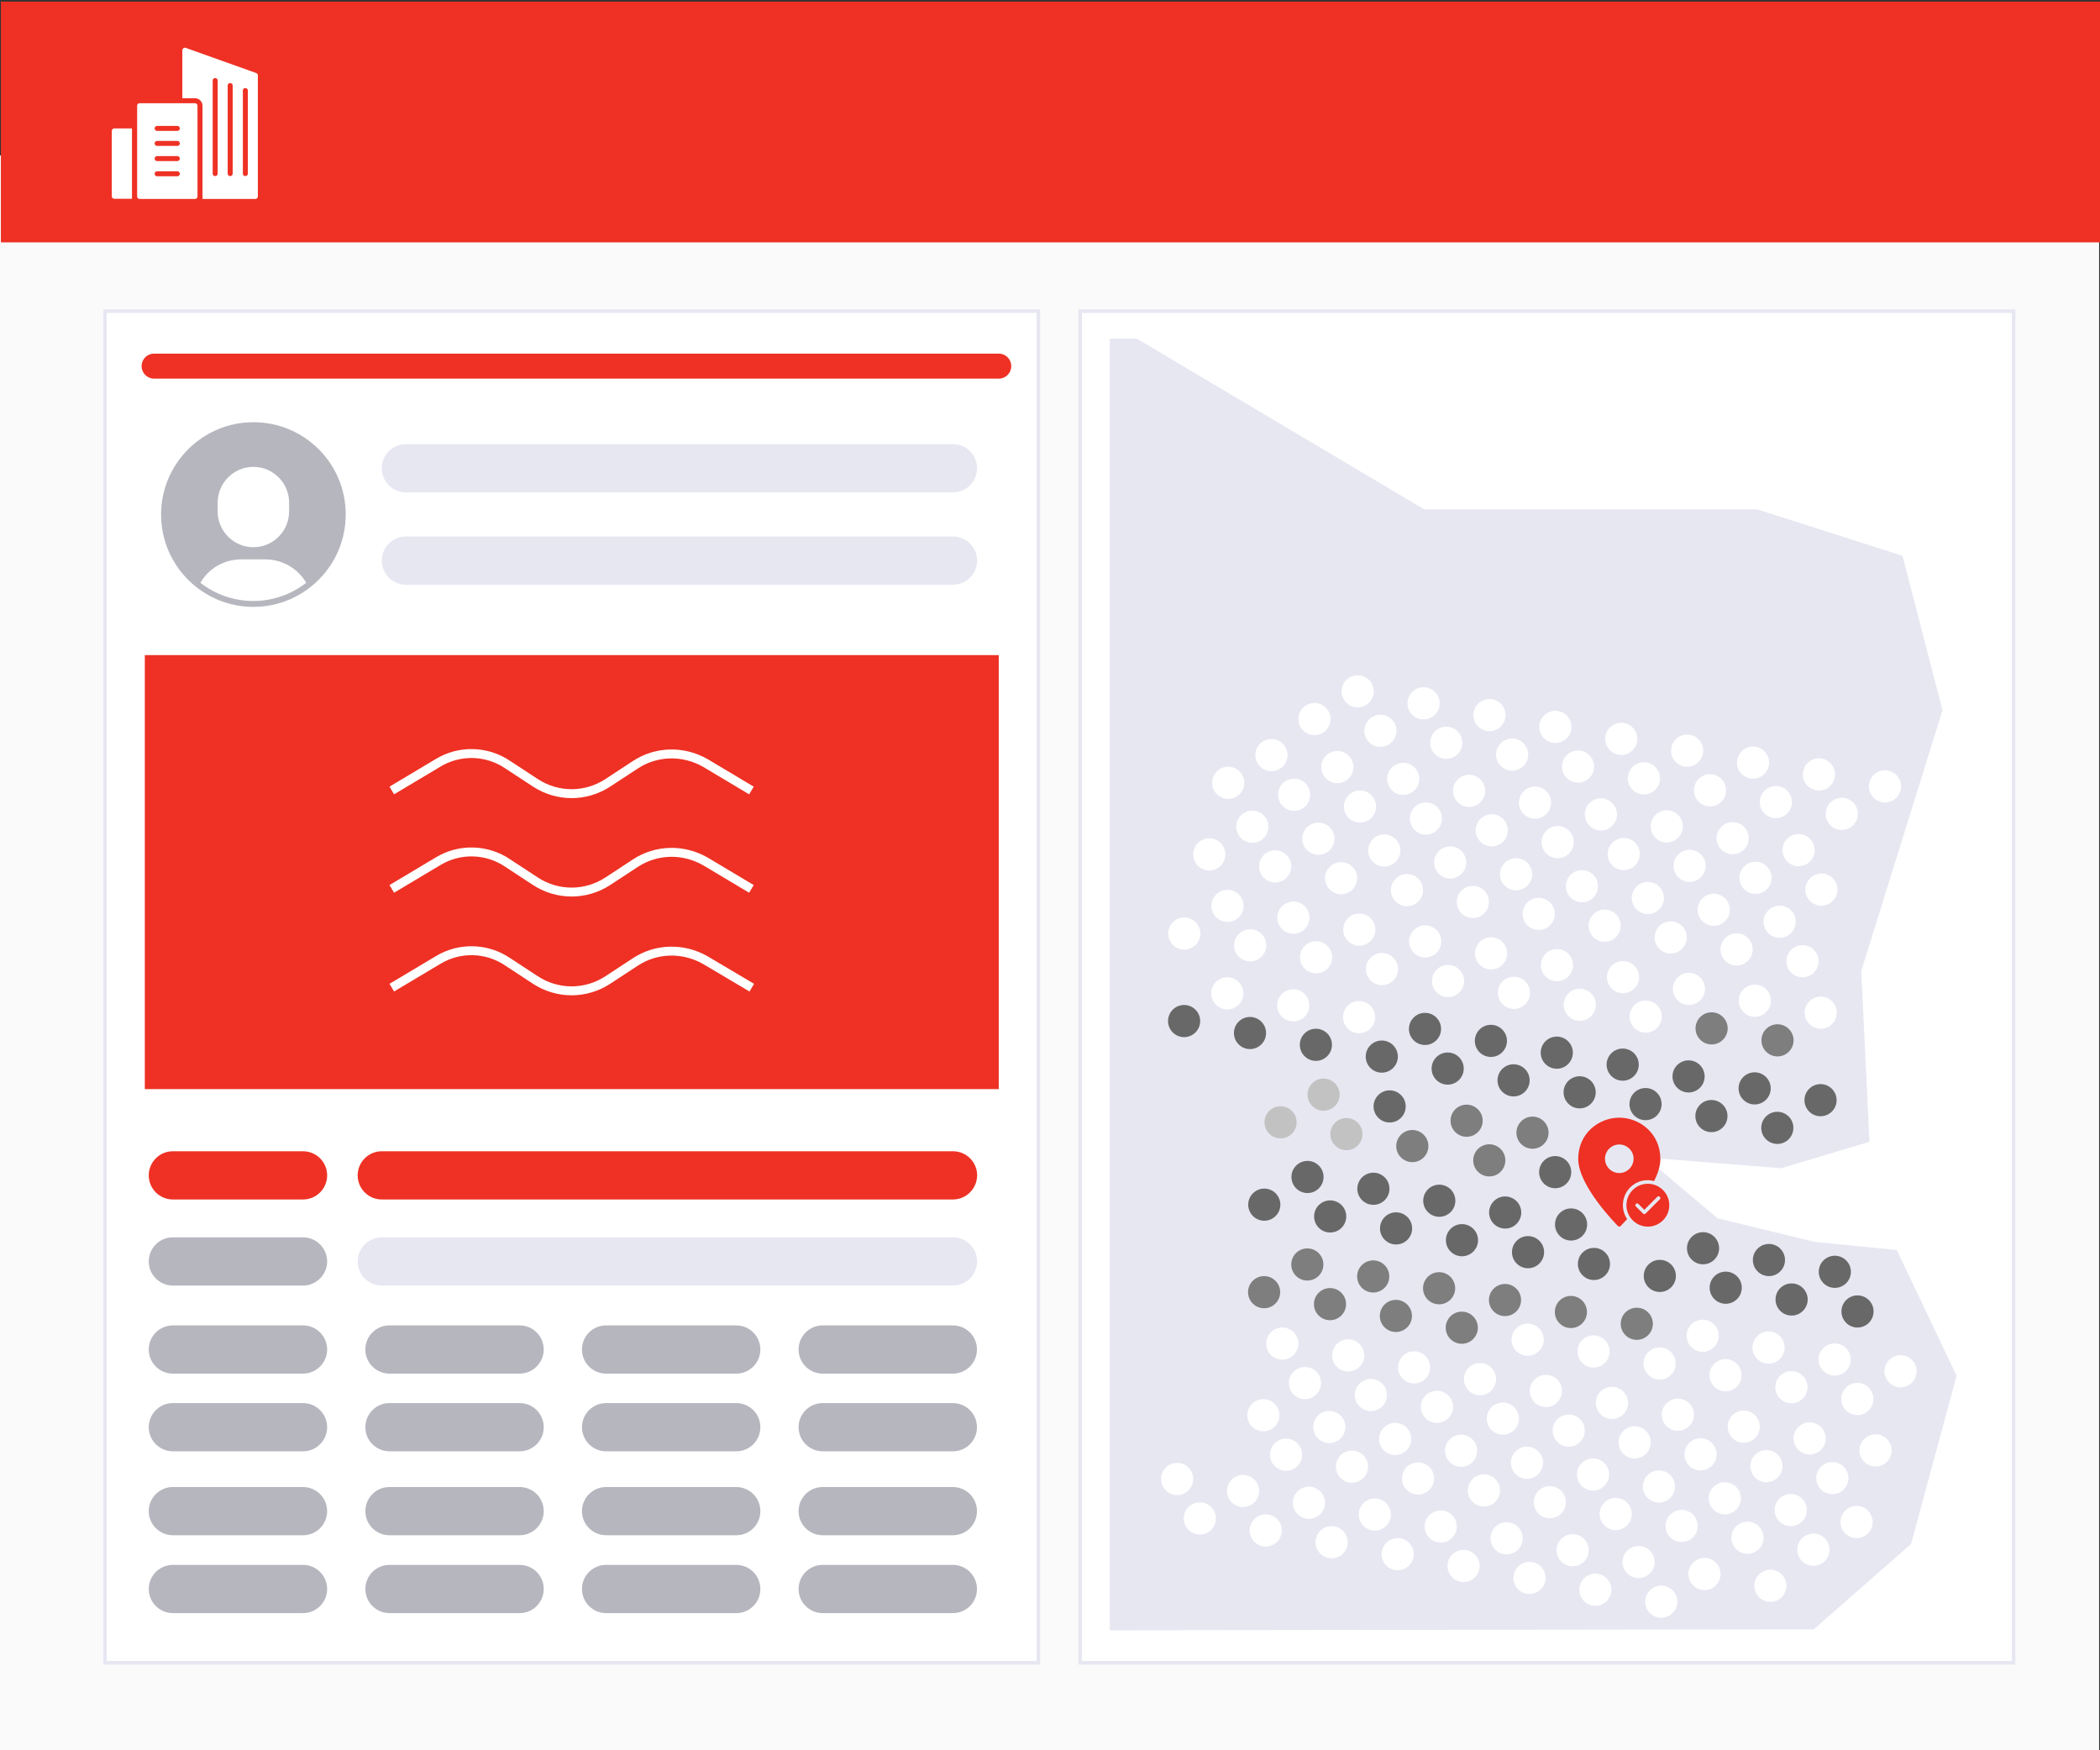 <?xml version="1.0" encoding="utf-8"?>
<!-- Generator: Adobe Illustrator 26.1.0, SVG Export Plug-In . SVG Version: 6.00 Build 0)  -->
<svg version="1.1" id="Layer_1" xmlns="http://www.w3.org/2000/svg" xmlns:xlink="http://www.w3.org/1999/xlink" x="0px" y="0px"
	 viewBox="0 0 1176 980" style="enable-background:new 0 0 1176 980;" xml:space="preserve">
<rect x="0" y="0" width="1176" height="980" fill="#333333" stroke="none"/>
<style type="text/css">
	.st0{fill:#FAFAFA;}
	.st1{fill:#EE3124;}
	.st2{fill:#FFFFFF;stroke:#E7E7F2;stroke-width:2;stroke-miterlimit:10;}
	.st3{fill:#E7E7F2;}
	.st4{fill:#B6B6BF;}
	.st5{fill:none;stroke:#EE3124;stroke-width:14;stroke-linecap:round;stroke-linejoin:round;stroke-miterlimit:10;}
	.st6{fill:#FFFFFF;}
	.st7{fill:#7E7E7E;}
	.st8{fill:#686868;}
	.st9{fill:#C2C2C2;}
	.st10{fill:none;stroke:#FFFFFF;stroke-width:5;stroke-miterlimit:10;}
</style>
<rect x="-0.5" y="87" class="st0" width="1176" height="893.8"/>
<rect x="0.5" y="0.9" class="st1" width="1176" height="134.8"/>
<rect x="58.8" y="174.2" class="st2" width="522.7" height="756.8"/>
<rect x="604.9" y="174.2" class="st2" width="522.7" height="756.8"/>
<rect x="81.1" y="366.8" class="st1" width="478.2" height="243"/>
<path class="st1" d="M533.6,671.6H213.8c-7.4,0-13.5-6-13.5-13.5l0,0c0-7.4,6-13.5,13.5-13.5h319.9c7.4,0,13.5,6,13.5,13.5l0,0
	C547.1,665.6,541.1,671.6,533.6,671.6z"/>
<path class="st3" d="M533.6,719.8H213.8c-7.4,0-13.5-6-13.5-13.5l0,0c0-7.4,6-13.5,13.5-13.5h319.9c7.4,0,13.5,6,13.5,13.5l0,0
	C547.1,713.7,541.1,719.8,533.6,719.8z"/>
<path class="st3" d="M533.6,275.7H227.3c-7.4,0-13.5-6-13.5-13.5l0,0c0-7.4,6-13.5,13.5-13.5h306.4c7.4,0,13.5,6,13.5,13.5l0,0
	C547.1,269.7,541.1,275.7,533.6,275.7z"/>
<path class="st3" d="M533.6,327.4H227.3c-7.4,0-13.5-6-13.5-13.5l0,0c0-7.4,6-13.5,13.5-13.5h306.4c7.4,0,13.5,6,13.5,13.5l0,0
	C547.1,321.4,541.1,327.4,533.6,327.4z"/>
<path class="st1" d="M169.7,671.6H96.8c-7.4,0-13.5-6-13.5-13.5l0,0c0-7.4,6-13.5,13.5-13.5h72.9c7.4,0,13.5,6,13.5,13.5l0,0
	C183.2,665.6,177.1,671.6,169.7,671.6z"/>
<path class="st4" d="M169.7,719.8H96.8c-7.4,0-13.5-6-13.5-13.5l0,0c0-7.4,6-13.5,13.5-13.5h72.9c7.4,0,13.5,6,13.5,13.5l0,0
	C183.2,713.7,177.1,719.8,169.7,719.8z"/>
<path class="st4" d="M169.7,769.1H96.8c-7.4,0-13.5-6-13.5-13.5l0,0c0-7.4,6-13.5,13.5-13.5h72.9c7.4,0,13.5,6,13.5,13.5l0,0
	C183.2,763,177.1,769.1,169.7,769.1z"/>
<path class="st4" d="M291,769.1h-72.9c-7.4,0-13.5-6-13.5-13.5l0,0c0-7.4,6-13.5,13.5-13.5H291c7.4,0,13.5,6,13.5,13.5l0,0
	C304.5,763,298.4,769.1,291,769.1z"/>
<path class="st4" d="M412.3,769.1h-72.9c-7.4,0-13.5-6-13.5-13.5l0,0c0-7.4,6-13.5,13.5-13.5h72.9c7.4,0,13.5,6,13.5,13.5l0,0
	C425.8,763,419.8,769.1,412.3,769.1z"/>
<path class="st4" d="M533.6,769.1h-72.9c-7.4,0-13.5-6-13.5-13.5l0,0c0-7.4,6-13.5,13.5-13.5h72.9c7.4,0,13.5,6,13.5,13.5l0,0
	C547.1,763,541.1,769.1,533.6,769.1z"/>
<path class="st4" d="M169.7,812.6H96.8c-7.4,0-13.5-6-13.5-13.5l0,0c0-7.4,6-13.5,13.5-13.5h72.9c7.4,0,13.5,6,13.5,13.5l0,0
	C183.2,806.6,177.1,812.6,169.7,812.6z"/>
<path class="st4" d="M291,812.6h-72.9c-7.4,0-13.5-6-13.5-13.5l0,0c0-7.4,6-13.5,13.5-13.5H291c7.4,0,13.5,6,13.5,13.5l0,0
	C304.5,806.6,298.4,812.6,291,812.6z"/>
<path class="st4" d="M412.3,812.6h-72.9c-7.4,0-13.5-6-13.5-13.5l0,0c0-7.4,6-13.5,13.5-13.5h72.9c7.4,0,13.5,6,13.5,13.5l0,0
	C425.8,806.6,419.8,812.6,412.3,812.6z"/>
<path class="st4" d="M533.6,812.6h-72.9c-7.4,0-13.5-6-13.5-13.5l0,0c0-7.4,6-13.5,13.5-13.5h72.9c7.4,0,13.5,6,13.5,13.5l0,0
	C547.1,806.6,541.1,812.6,533.6,812.6z"/>
<path class="st4" d="M169.7,859.6H96.8c-7.4,0-13.5-6-13.5-13.5l0,0c0-7.4,6-13.5,13.5-13.5h72.9c7.4,0,13.5,6,13.5,13.5l0,0
	C183.2,853.6,177.1,859.6,169.7,859.6z"/>
<path class="st4" d="M291,859.6h-72.9c-7.4,0-13.5-6-13.5-13.5l0,0c0-7.4,6-13.5,13.5-13.5H291c7.4,0,13.5,6,13.5,13.5l0,0
	C304.5,853.6,298.4,859.6,291,859.6z"/>
<path class="st4" d="M412.3,859.6h-72.9c-7.4,0-13.5-6-13.5-13.5l0,0c0-7.4,6-13.5,13.5-13.5h72.9c7.4,0,13.5,6,13.5,13.5l0,0
	C425.8,853.6,419.8,859.6,412.3,859.6z"/>
<path class="st4" d="M533.6,859.6h-72.9c-7.4,0-13.5-6-13.5-13.5l0,0c0-7.4,6-13.5,13.5-13.5h72.9c7.4,0,13.5,6,13.5,13.5l0,0
	C547.1,853.6,541.1,859.6,533.6,859.6z"/>
<path class="st4" d="M169.7,903.2H96.8c-7.4,0-13.5-6-13.5-13.5l0,0c0-7.4,6-13.5,13.5-13.5h72.9c7.4,0,13.5,6,13.5,13.5l0,0
	C183.2,897.2,177.1,903.2,169.7,903.2z"/>
<path class="st4" d="M291,903.2h-72.9c-7.4,0-13.5-6-13.5-13.5l0,0c0-7.4,6-13.5,13.5-13.5H291c7.4,0,13.5,6,13.5,13.5l0,0
	C304.5,897.2,298.4,903.2,291,903.2z"/>
<path class="st4" d="M412.3,903.2h-72.9c-7.4,0-13.5-6-13.5-13.5l0,0c0-7.4,6-13.5,13.5-13.5h72.9c7.4,0,13.5,6,13.5,13.5l0,0
	C425.8,897.2,419.8,903.2,412.3,903.2z"/>
<path class="st4" d="M533.6,903.2h-72.9c-7.4,0-13.5-6-13.5-13.5l0,0c0-7.4,6-13.5,13.5-13.5h72.9c7.4,0,13.5,6,13.5,13.5l0,0
	C547.1,897.2,541.1,903.2,533.6,903.2z"/>
<line class="st5" x1="86.3" y1="205" x2="559.3" y2="205"/>
<g>
	<g>
		<path class="st6" d="M64,71.9h9.9l0,0v39.4l0,0H64c-0.8,0-1.4-0.6-1.4-1.4V73.3C62.6,72.5,63.3,71.9,64,71.9z"/>
		<path class="st6" d="M109.2,57.8h-31c-0.8,0-1.4,0.6-1.4,1.4V110c0,0.8,0.6,1.4,1.4,1.4h31c0.8,0,1.4-0.6,1.4-1.4V59.2
			C110.6,58.4,110,57.8,109.2,57.8z M99.3,98.7H88c-0.8,0-1.4-0.6-1.4-1.4s0.6-1.4,1.4-1.4h11.3c0.8,0,1.4,0.6,1.4,1.4
			S100.1,98.7,99.3,98.7z M99.3,90.2H88c-0.8,0-1.4-0.6-1.4-1.4s0.6-1.4,1.4-1.4h11.3c0.8,0,1.4,0.6,1.4,1.4
			C100.7,89.6,100.1,90.2,99.3,90.2z M99.3,81.7H88c-0.8,0-1.4-0.6-1.4-1.4s0.6-1.4,1.4-1.4h11.3c0.8,0,1.4,0.6,1.4,1.4
			S100.1,81.7,99.3,81.7z M99.3,73.3H88c-0.8,0-1.4-0.6-1.4-1.4s0.6-1.4,1.4-1.4h11.3c0.8,0,1.4,0.6,1.4,1.4S100.1,73.3,99.3,73.3z"
			/>
		<path class="st6" d="M143.5,40.9L104,26.8c-0.7-0.3-1.5,0.1-1.8,0.9c-0.1,0.2-0.1,0.3-0.1,0.5V55h7.1c2.3,0,4.2,1.9,4.2,4.2v52.2
			H143c0.8,0,1.4-0.6,1.4-1.4V42.2C144.4,41.7,144.1,41.1,143.5,40.9z M121.9,97.2c0,0.8-0.6,1.4-1.4,1.4s-1.4-0.6-1.4-1.4V45.1
			c0-0.8,0.6-1.4,1.4-1.4s1.4,0.6,1.4,1.4V97.2z M130.3,97.2c0,0.8-0.6,1.4-1.4,1.4c-0.8,0-1.4-0.6-1.4-1.4V47.9
			c0-0.8,0.6-1.4,1.4-1.4s1.4,0.6,1.4,1.4V97.2z M138.8,97.2c0,0.8-0.6,1.4-1.4,1.4c-0.8,0-1.4-0.6-1.4-1.4V50.7
			c0-0.8,0.6-1.4,1.4-1.4c0.8,0,1.4,0.6,1.4,1.4V97.2z"/>
	</g>
</g>
<g>
	<path class="st4" d="M141.9,236.4c-28.5,0-51.7,23.2-51.7,51.7s23.2,51.7,51.7,51.7s51.7-23.2,51.7-51.7
		C193.7,259.6,170.5,236.4,141.9,236.4z M121.9,281.4c0-11,9-20,20-20s20,9,20,20v5c0,11-9,20-20,20s-20-9-20-20
		C121.9,286.4,121.9,281.4,121.9,281.4z M141.9,336.5c-11.2,0-21.5-3.8-29.7-10.2c4.8-8.2,13.4-13.1,23-13.1h13.3
		c9.6,0,18.2,5,23,13.1C163.4,332.6,153.1,336.5,141.9,336.5z"/>
</g>
<polygon class="st3" points="636.6,189.6 797.6,285.2 984.1,285.2 1065.4,311.2 1087.8,397.7 1042.3,543.7 1046.9,639.3 
	997.4,654.1 921.5,648.1 961.8,682.1 1015.9,695.3 1062.2,699.9 1095.7,770.3 1070.2,864.5 1015.7,912.3 621.5,912.8 621.5,189.6 
	"/>
<circle class="st6" cx="996.6" cy="516.1" r="9"/>
<circle class="st6" cx="959.7" cy="509.4" r="9"/>
<circle class="st6" cx="922.8" cy="502.8" r="9"/>
<circle class="st6" cx="885.9" cy="496.2" r="9"/>
<circle class="st6" cx="849" cy="489.5" r="9"/>
<circle class="st6" cx="812.1" cy="482.9" r="9"/>
<circle class="st6" cx="775.2" cy="476.2" r="9"/>
<circle class="st6" cx="738.3" cy="469.6" r="9"/>
<circle class="st6" cx="701.3" cy="462.9" r="9"/>
<circle class="st6" cx="1009.4" cy="538.2" r="9"/>
<circle class="st6" cx="972.5" cy="531.6" r="9"/>
<circle class="st6" cx="935.6" cy="524.9" r="9"/>
<circle class="st6" cx="898.6" cy="518.3" r="9"/>
<circle class="st6" cx="861.7" cy="511.7" r="9"/>
<circle class="st6" cx="824.8" cy="505" r="9"/>
<circle class="st6" cx="787.9" cy="498.4" r="9"/>
<circle class="st6" cx="751" cy="491.7" r="9"/>
<circle class="st6" cx="714.1" cy="485.1" r="9"/>
<circle class="st6" cx="677.2" cy="478.4" r="9"/>
<circle class="st6" cx="1007.2" cy="476" r="9"/>
<circle class="st6" cx="970.3" cy="469.3" r="9"/>
<circle class="st6" cx="933.4" cy="462.7" r="9"/>
<circle class="st6" cx="896.5" cy="456" r="9"/>
<circle class="st6" cx="859.6" cy="449.4" r="9"/>
<circle class="st6" cx="822.7" cy="442.8" r="9"/>
<circle class="st6" cx="785.8" cy="436.1" r="9"/>
<circle class="st6" cx="748.9" cy="429.5" r="9"/>
<circle class="st6" cx="712" cy="422.8" r="9"/>
<circle class="st6" cx="1020" cy="498.1" r="9"/>
<circle class="st6" cx="983.1" cy="491.5" r="9"/>
<circle class="st6" cx="946.2" cy="484.8" r="9"/>
<circle class="st6" cx="909.3" cy="478.2" r="9"/>
<circle class="st6" cx="872.3" cy="471.5" r="9"/>
<circle class="st6" cx="835.4" cy="464.9" r="9"/>
<circle class="st6" cx="798.5" cy="458.3" r="9"/>
<circle class="st6" cx="761.6" cy="451.6" r="9"/>
<circle class="st6" cx="724.7" cy="445" r="9"/>
<circle class="st6" cx="687.8" cy="438.3" r="9"/>
<circle class="st6" cx="1055.6" cy="440.3" r="9"/>
<circle class="st6" cx="1018.6" cy="433.6" r="9"/>
<circle class="st6" cx="981.7" cy="427" r="9"/>
<circle class="st6" cx="944.8" cy="420.3" r="9"/>
<circle class="st6" cx="907.9" cy="413.7" r="9"/>
<circle class="st6" cx="871" cy="407" r="9"/>
<circle class="st6" cx="834.1" cy="400.4" r="9"/>
<circle class="st6" cx="797.2" cy="393.8" r="9"/>
<circle class="st6" cx="760.3" cy="387.1" r="9"/>
<circle class="st6" cx="1031.4" cy="455.7" r="9"/>
<circle class="st6" cx="994.5" cy="449.1" r="9"/>
<circle class="st6" cx="957.6" cy="442.5" r="9"/>
<circle class="st6" cx="920.6" cy="435.8" r="9"/>
<circle class="st6" cx="883.7" cy="429.2" r="9"/>
<circle class="st6" cx="846.8" cy="422.5" r="9"/>
<circle class="st6" cx="809.9" cy="415.9" r="9"/>
<circle class="st6" cx="773" cy="409.2" r="9"/>
<circle class="st6" cx="736.1" cy="402.6" r="9"/>
<circle class="st6" cx="1019.6" cy="567" r="9"/>
<circle class="st6" cx="982.7" cy="560.3" r="9"/>
<circle class="st6" cx="945.8" cy="553.7" r="9"/>
<circle class="st6" cx="908.9" cy="547.1" r="9"/>
<circle class="st6" cx="871.9" cy="540.4" r="9"/>
<circle class="st6" cx="835" cy="533.8" r="9"/>
<circle class="st6" cx="798.1" cy="527.1" r="9"/>
<circle class="st6" cx="761.2" cy="520.5" r="9"/>
<circle class="st6" cx="724.3" cy="513.8" r="9"/>
<circle class="st6" cx="687.4" cy="507.2" r="9"/>
<circle class="st7" cx="995.4" cy="582.5" r="9"/>
<circle class="st7" cx="958.5" cy="575.8" r="9"/>
<circle class="st6" cx="921.6" cy="569.2" r="9"/>
<circle class="st6" cx="884.7" cy="562.6" r="9"/>
<circle class="st6" cx="847.8" cy="555.9" r="9"/>
<circle class="st6" cx="810.9" cy="549.3" r="9"/>
<circle class="st6" cx="773.9" cy="542.6" r="9"/>
<circle class="st6" cx="737" cy="536" r="9"/>
<circle class="st6" cx="700.1" cy="529.3" r="9"/>
<circle class="st6" cx="663.2" cy="522.7" r="9"/>
<circle class="st8" cx="1019.5" cy="616" r="9"/>
<circle class="st8" cx="982.6" cy="609.4" r="9"/>
<circle class="st8" cx="945.6" cy="602.7" r="9"/>
<circle class="st8" cx="908.7" cy="596.1" r="9"/>
<circle class="st8" cx="871.8" cy="589.4" r="9"/>
<circle class="st8" cx="834.9" cy="582.8" r="9"/>
<circle class="st8" cx="798" cy="576.1" r="9"/>
<circle class="st6" cx="761.1" cy="569.5" r="9"/>
<circle class="st6" cx="724.2" cy="562.9" r="9"/>
<circle class="st6" cx="687.3" cy="556.2" r="9"/>
<circle class="st8" cx="995.3" cy="631.5" r="9"/>
<circle class="st8" cx="958.4" cy="624.9" r="9"/>
<circle class="st8" cx="921.5" cy="618.2" r="9"/>
<circle class="st8" cx="884.6" cy="611.6" r="9"/>
<circle class="st8" cx="847.6" cy="604.9" r="9"/>
<circle class="st8" cx="810.7" cy="598.3" r="9"/>
<circle class="st8" cx="773.8" cy="591.6" r="9"/>
<circle class="st8" cx="736.9" cy="585" r="9"/>
<circle class="st8" cx="700" cy="578.4" r="9"/>
<circle class="st8" cx="663.1" cy="571.7" r="9"/>
<circle class="st6" cx="730.8" cy="774.4" r="9"/>
<circle class="st6" cx="767.7" cy="781.1" r="9"/>
<circle class="st6" cx="804.7" cy="787.7" r="9"/>
<circle class="st6" cx="841.6" cy="794.3" r="9"/>
<circle class="st6" cx="878.5" cy="801" r="9"/>
<circle class="st6" cx="915.4" cy="807.6" r="9"/>
<circle class="st6" cx="952.3" cy="814.3" r="9"/>
<circle class="st6" cx="989.2" cy="820.9" r="9"/>
<circle class="st6" cx="1026.1" cy="827.6" r="9"/>
<circle class="st6" cx="718.1" cy="752.3" r="9"/>
<circle class="st6" cx="755" cy="758.9" r="9"/>
<circle class="st6" cx="791.9" cy="765.6" r="9"/>
<circle class="st6" cx="828.8" cy="772.2" r="9"/>
<circle class="st6" cx="865.7" cy="778.8" r="9"/>
<circle class="st6" cx="902.7" cy="785.5" r="9"/>
<circle class="st6" cx="939.6" cy="792.1" r="9"/>
<circle class="st6" cx="976.5" cy="798.8" r="9"/>
<circle class="st6" cx="1013.4" cy="805.4" r="9"/>
<circle class="st6" cx="1050.3" cy="812.1" r="9"/>
<circle class="st6" cx="720.2" cy="814.5" r="9"/>
<circle class="st6" cx="757.1" cy="821.2" r="9"/>
<circle class="st6" cx="794.1" cy="827.8" r="9"/>
<circle class="st6" cx="831" cy="834.5" r="9"/>
<circle class="st6" cx="867.9" cy="841.1" r="9"/>
<circle class="st6" cx="904.8" cy="847.7" r="9"/>
<circle class="st6" cx="941.7" cy="854.4" r="9"/>
<circle class="st6" cx="978.6" cy="861" r="9"/>
<circle class="st6" cx="1015.5" cy="867.7" r="9"/>
<circle class="st6" cx="707.5" cy="792.4" r="9"/>
<circle class="st6" cx="744.4" cy="799" r="9"/>
<circle class="st6" cx="781.3" cy="805.7" r="9"/>
<circle class="st6" cx="818.2" cy="812.3" r="9"/>
<circle class="st6" cx="855.1" cy="819" r="9"/>
<circle class="st6" cx="892.1" cy="825.6" r="9"/>
<circle class="st6" cx="929" cy="832.3" r="9"/>
<circle class="st6" cx="965.9" cy="838.9" r="9"/>
<circle class="st6" cx="1002.8" cy="845.5" r="9"/>
<circle class="st6" cx="1039.7" cy="852.2" r="9"/>
<circle class="st6" cx="671.9" cy="850.2" r="9"/>
<circle class="st6" cx="708.8" cy="856.9" r="9"/>
<circle class="st6" cx="745.7" cy="863.5" r="9"/>
<circle class="st6" cx="782.7" cy="870.2" r="9"/>
<circle class="st6" cx="819.6" cy="876.8" r="9"/>
<circle class="st6" cx="856.5" cy="883.5" r="9"/>
<circle class="st6" cx="893.4" cy="890.1" r="9"/>
<circle class="st6" cx="930.3" cy="896.8" r="9"/>
<circle class="st6" cx="659.2" cy="828.1" r="9"/>
<circle class="st6" cx="696.1" cy="834.8" r="9"/>
<circle class="st6" cx="733" cy="841.4" r="9"/>
<circle class="st6" cx="769.9" cy="848" r="9"/>
<circle class="st6" cx="806.8" cy="854.7" r="9"/>
<circle class="st6" cx="843.7" cy="861.3" r="9"/>
<circle class="st6" cx="880.7" cy="868" r="9"/>
<circle class="st6" cx="917.6" cy="874.6" r="9"/>
<circle class="st6" cx="954.5" cy="881.3" r="9"/>
<circle class="st6" cx="991.4" cy="887.9" r="9"/>
<circle class="st7" cx="707.9" cy="723.5" r="9"/>
<circle class="st7" cx="744.8" cy="730.2" r="9"/>
<circle class="st7" cx="781.7" cy="736.8" r="9"/>
<circle class="st7" cx="818.6" cy="743.4" r="9"/>
<circle class="st6" cx="855.5" cy="750.1" r="9"/>
<circle class="st6" cx="892.4" cy="756.7" r="9"/>
<circle class="st6" cx="929.4" cy="763.4" r="9"/>
<circle class="st6" cx="966.3" cy="770" r="9"/>
<circle class="st6" cx="1003.2" cy="776.7" r="9"/>
<circle class="st6" cx="1040.1" cy="783.3" r="9"/>
<circle class="st7" cx="732.1" cy="708" r="9"/>
<circle class="st7" cx="769" cy="714.7" r="9"/>
<circle class="st7" cx="805.9" cy="721.3" r="9"/>
<circle class="st7" cx="842.8" cy="727.9" r="9"/>
<circle class="st7" cx="879.7" cy="734.6" r="9"/>
<circle class="st7" cx="916.6" cy="741.2" r="9"/>
<circle class="st6" cx="953.5" cy="747.9" r="9"/>
<circle class="st6" cx="990.4" cy="754.5" r="9"/>
<circle class="st6" cx="1027.4" cy="761.2" r="9"/>
<circle class="st6" cx="1064.3" cy="767.8" r="9"/>
<circle class="st8" cx="708" cy="674.5" r="9"/>
<circle class="st8" cx="744.9" cy="681.1" r="9"/>
<circle class="st8" cx="781.8" cy="687.8" r="9"/>
<circle class="st8" cx="818.7" cy="694.4" r="9"/>
<circle class="st8" cx="855.7" cy="701.1" r="9"/>
<circle class="st8" cx="892.6" cy="707.7" r="9"/>
<circle class="st8" cx="929.5" cy="714.4" r="9"/>
<circle class="st8" cx="966.4" cy="721" r="9"/>
<circle class="st8" cx="1003.3" cy="727.6" r="9"/>
<circle class="st8" cx="1040.2" cy="734.3" r="9"/>
<circle class="st8" cx="732.2" cy="659" r="9"/>
<circle class="st8" cx="769.1" cy="665.6" r="9"/>
<circle class="st9" cx="717.1" cy="628.4" r="9"/>
<circle class="st9" cx="754" cy="635" r="9"/>
<circle class="st7" cx="790.9" cy="641.7" r="9"/>
<circle class="st9" cx="741.2" cy="612.9" r="9"/>
<circle class="st8" cx="778.2" cy="619.5" r="9"/>
<circle class="st7" cx="834" cy="649.7" r="9"/>
<circle class="st8" cx="870.9" cy="656.3" r="9"/>
<circle class="st7" cx="821.3" cy="627.5" r="9"/>
<circle class="st7" cx="858.2" cy="634.2" r="9"/>
<circle class="st8" cx="806" cy="672.3" r="9"/>
<circle class="st8" cx="842.9" cy="678.9" r="9"/>
<circle class="st8" cx="879.8" cy="685.6" r="9"/>
<circle class="st8" cx="953.7" cy="698.9" r="9"/>
<circle class="st8" cx="990.6" cy="705.5" r="9"/>
<circle class="st8" cx="1027.5" cy="712.1" r="9"/>
<g>
	<path class="st1" d="M910.8,674.8c0,6.6,5.4,12,12,12s12-5.4,12-12s-5.4-12-12-12C916.1,662.8,910.8,668.2,910.8,674.8z
		 M929.5,670.1c0.4,0.4,0.4,1,0,1.4l-8,8c-0.4,0.4-1,0.4-1.4,0l-4-4c-0.4-0.4-0.4-1,0-1.4s1-0.4,1.4,0l3.3,3.3l7.3-7.3
		C928.4,669.7,929.1,669.7,929.5,670.1z"/>
	<path class="st1" d="M906.8,625.8c-11.3,0-23,8.6-23,23.1c0,15.1,21.4,36.7,22.3,37.6c0.4,0.4,1,0.4,1.4,0c0.2-0.2,1.6-1.7,3.7-3.9
		c-4.3-6.4-2.6-15.1,3.7-19.4c3.3-2.3,7.5-3,11.4-1.9c2.1-4.2,3.5-8.5,3.5-12.4C929.8,634.5,918.1,625.8,906.8,625.8z M906.8,656.8
		c-4.4,0-8-3.6-8-8s3.6-8,8-8s8,3.6,8,8S911.2,656.8,906.8,656.8z"/>
</g>
<g>
	<path class="st10" d="M219.4,442.6l25.8-15.4c12.1-7.4,27.5-7,39.2,1l15.4,10.1c12.4,8.1,28.2,8.1,40.6,0l15.4-10.1
		c11.7-7.7,26.8-8.1,39.2-1l25.8,15.4"/>
	<path class="st10" d="M219.4,553l25.8-15.4c12.1-7.4,27.5-7,39.2,1l15.4,10.1c12.4,8.1,28.2,8.1,40.6,0l15.4-10.1
		c11.7-7.7,26.8-8.1,39.2-1L421,553"/>
	<path class="st10" d="M219.4,497.7l25.8-15.4c12.1-7.4,27.5-7,39.2,1l15.4,10.1c12.4,8.1,28.2,8.1,40.6,0l15.4-10.1
		c11.7-7.7,26.8-8.1,39.2-1l25.8,15.4"/>
</g>
</svg>
